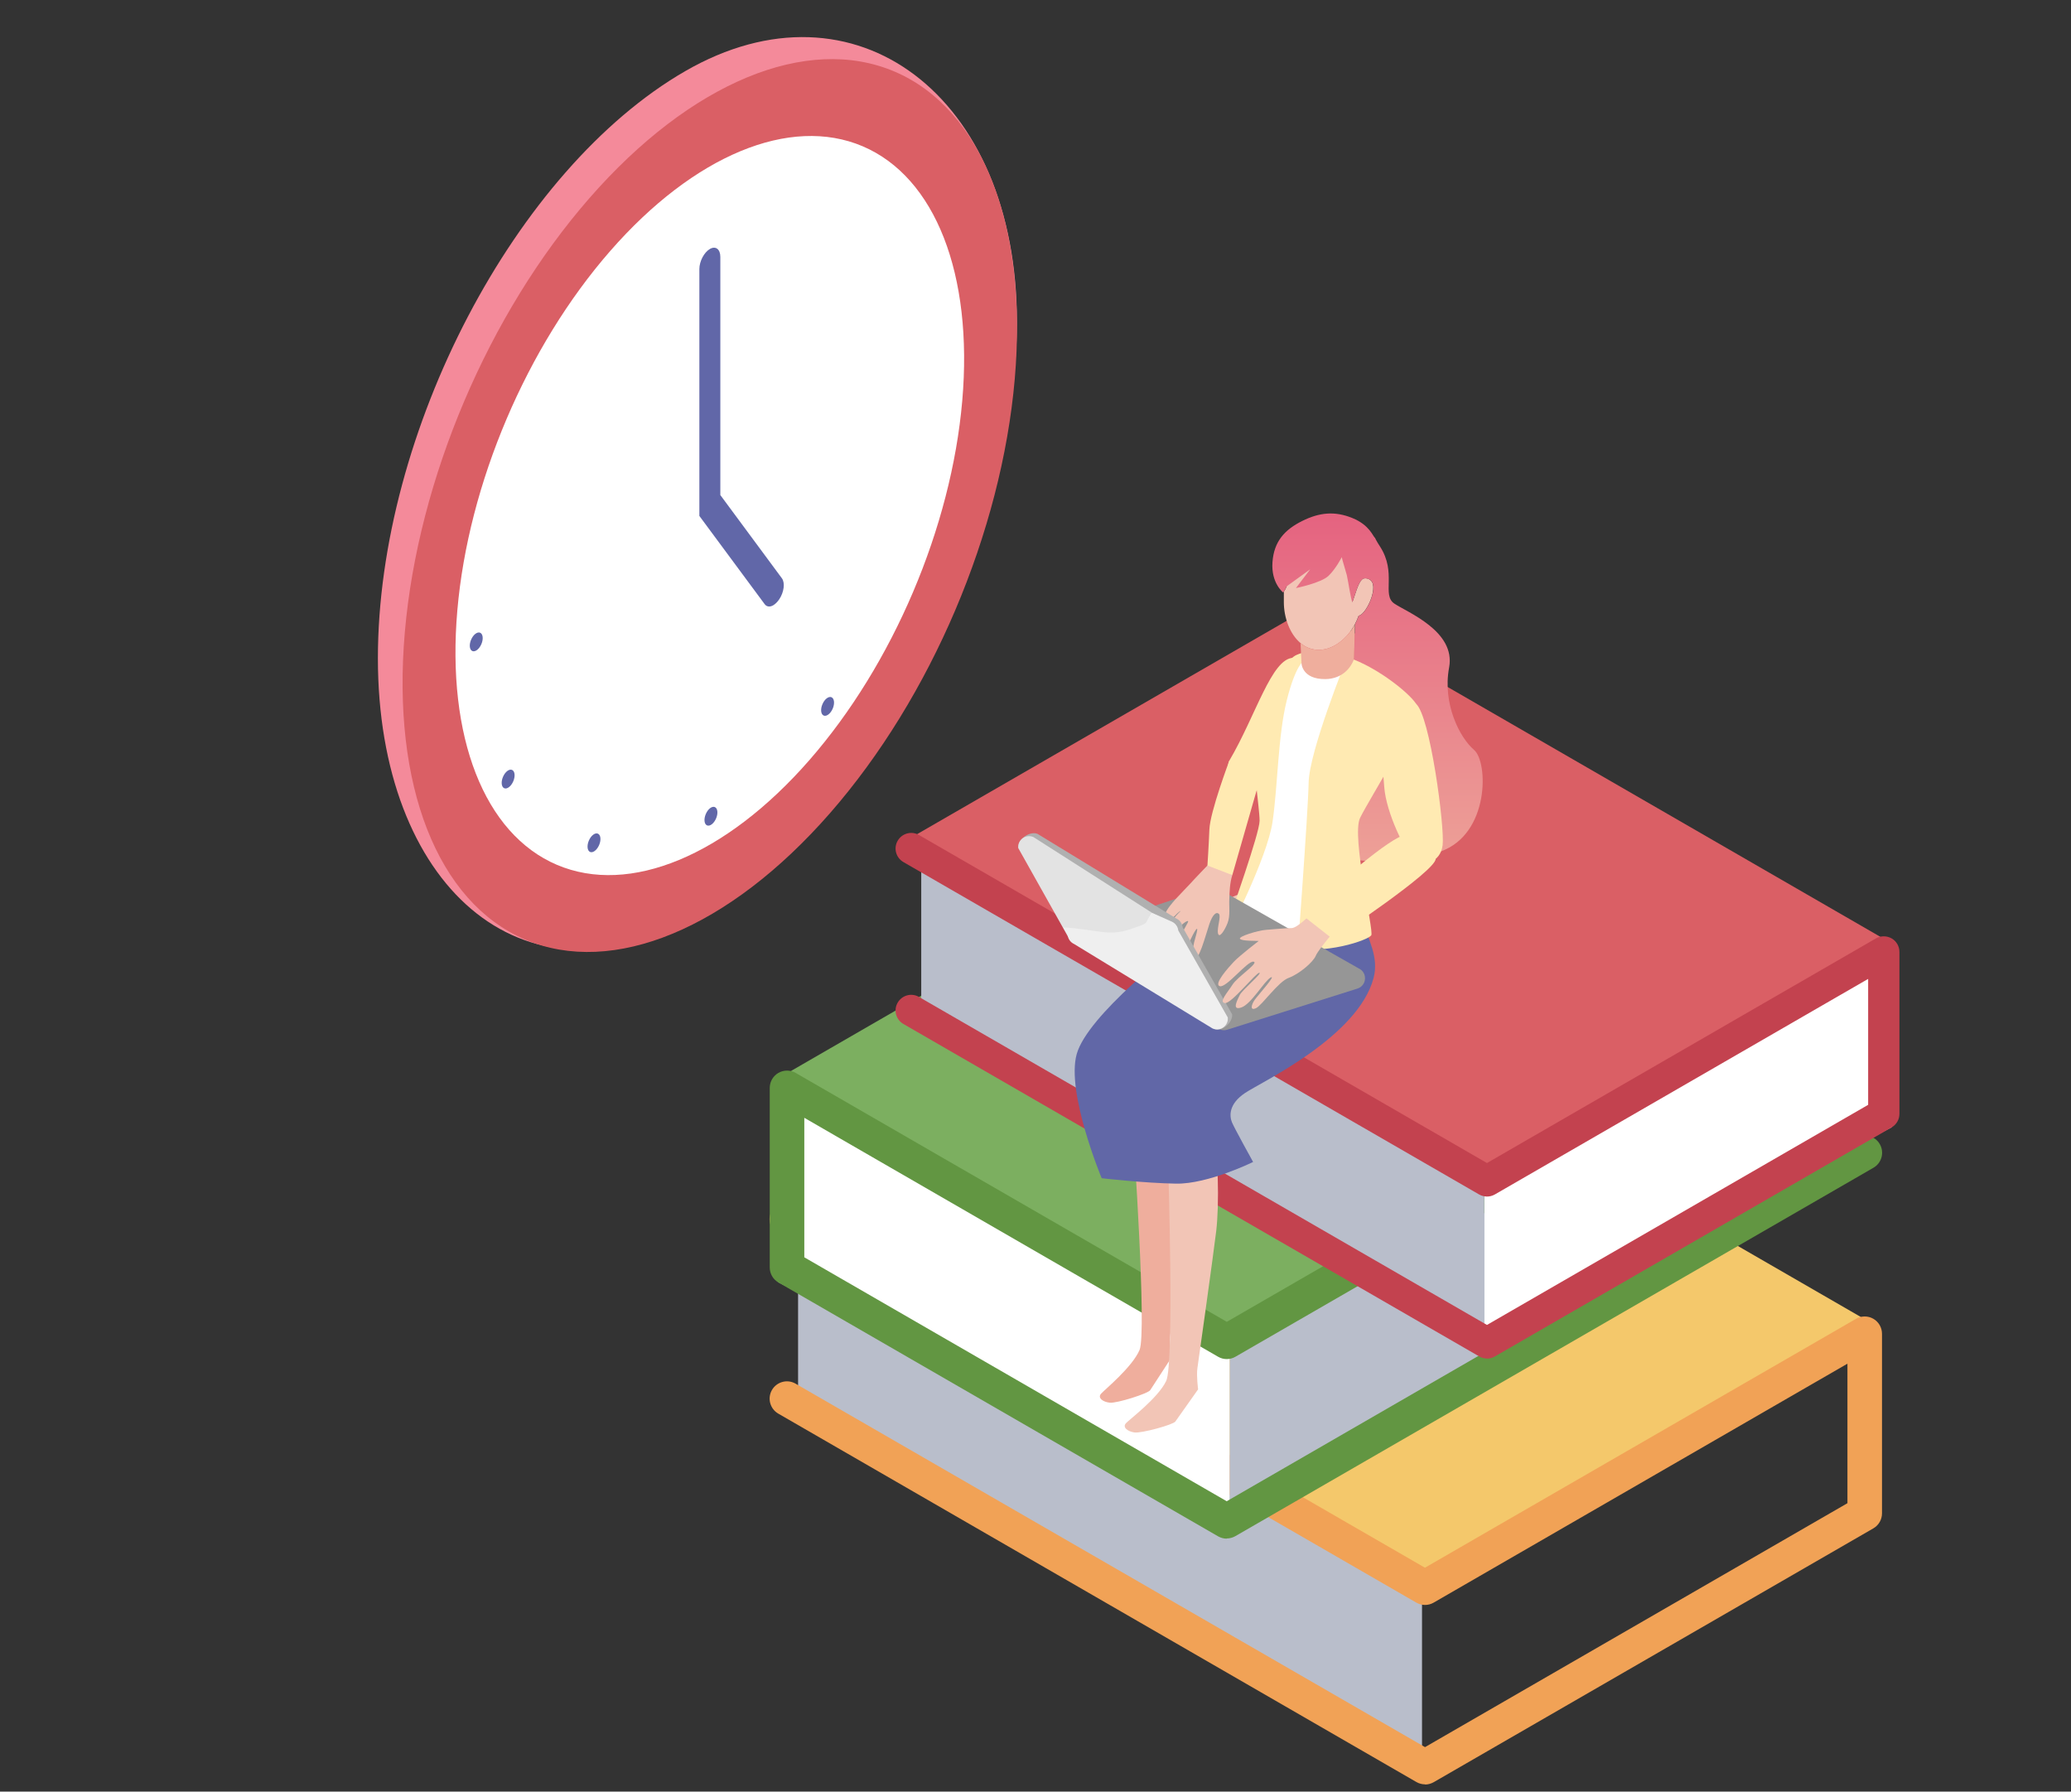 <?xml version="1.0" encoding="UTF-8"?><svg id="b" xmlns="http://www.w3.org/2000/svg" xmlns:xlink="http://www.w3.org/1999/xlink" viewBox="0 0 233.08 201.62"><rect x="0" y="0" width="233.08" height="201.62" fill="#333333" stroke="none"/><defs><linearGradient id="d" x1="5.17" y1="57.78" x2="5.17" y2="96.89" gradientTransform="translate(149.86)" gradientUnits="userSpaceOnUse"><stop offset="0" stop-color="#e56380"/><stop offset="1" stop-color="#eda097"/></linearGradient><clipPath id="e"><path d="m150.81,73.29c3.58.87,7.76,4.64,8.54,5.9.78,1.26-5.29,10.77-6.29,12.85-1,2.08,1.57,12.69,1.26,13.21s-5.2,2.3-9.62,1.34c-4.42-.95-6.37-2.82-6.29-3.29s3.34-9.51,3.34-10.94-.92-7.33-.71-9.5,3.09-8.38,4.87-9.16,3.29-.78,4.9-.39Z" fill="none" stroke-width="0"/></clipPath></defs><g id="c"><rect width="233.08" height="201.62" fill="#fff" opacity="0" stroke-width="0"/><path d="m42.53,74.08c0-25.46,15.48-55.04,34.58-66.07,19.1-11.03,37.34,2.75,37.34,28.21,0,25.46-17.49,55.91-36.58,66.93-19.1,11.03-35.34-3.61-35.34-29.07Z" fill="#f48a9a" stroke-width="0"/><ellipse cx="79.88" cy="56.89" rx="53.08" ry="30.03" transform="translate(-3.74 108.12) rotate(-66.95)" fill="#da5f65" stroke-width="0"/><ellipse cx="79.88" cy="56.89" rx="43.94" ry="24.86" transform="translate(-3.74 108.12) rotate(-66.95)" fill="#fff" stroke-width="0"/><path d="m87.03,68.11c-.37.22-.74.19-.97-.12l-7.35-9.93v-27.78c0-.87.53-1.88,1.18-2.26s1.18.02,1.18.89v26.8s6.93,9.37,6.93,9.37c.37.5.24,1.56-.3,2.36-.21.31-.44.53-.67.67Z" fill="#6167a8" stroke-width="0"/><ellipse cx="53.6" cy="72.24" rx="1.12" ry=".63" transform="translate(-33.86 93.27) rotate(-66.95)" fill="#6167a8" stroke-width="0"/><ellipse cx="57.18" cy="87.67" rx="1.12" ry=".63" transform="translate(-45.87 105.96) rotate(-66.95)" fill="#6167a8" stroke-width="0"/><ellipse cx="66.85" cy="94.85" rx="1.12" ry=".63" transform="translate(-46.6 119.22) rotate(-66.95)" fill="#6167a8" stroke-width="0"/><ellipse cx="80.01" cy="91.86" rx="1.12" ry=".63" transform="translate(-35.84 129.51) rotate(-66.95)" fill="#6167a8" stroke-width="0"/><ellipse cx="93.14" cy="79.5" rx="1.12" ry=".63" transform="translate(-16.48 134.07) rotate(-66.95)" fill="#6167a8" stroke-width="0"/><polygon points="89.82 138.73 89.82 158.66 160.04 198.28 160.04 171.71 89.82 138.73" fill="#b9becb" stroke-width="0"/><path d="m211.27,149.27l-50.3,29.04-72.99-42.14,48.2-27.83c1.3-.75,2.9-.75,4.2,0l70.89,40.93Z" fill="#f4c86b" stroke-width="0"/><path d="m160.38,200.8c-.34,0-.67-.09-.97-.26l-71.82-41.46c-.93-.54-1.25-1.73-.71-2.66.54-.93,1.73-1.25,2.66-.71l70.84,40.9,47.54-27.45v-15.7l-46.57,26.89c-.6.35-1.35.35-1.95,0l-71.82-41.46c-.93-.54-1.25-1.73-.71-2.66.54-.93,1.73-1.25,2.66-.71l70.84,40.9,48.52-28.01c.6-.35,1.35-.35,1.95,0,.6.35.97.99.97,1.69v20.2c0,.7-.37,1.34-.97,1.69l-49.49,28.57c-.3.17-.64.26-.97.26Z" fill="#f1a256" stroke-width="0"/><polygon points="89.05 123.39 87.59 144.29 138.4 170.61 138.4 150.64 89.05 123.39" fill="#fff" stroke-width="0"/><polygon points="208.62 111.06 208.62 130.99 138.4 170.61 138.4 144.03 208.62 111.06" fill="#b9becb" stroke-width="0"/><path d="m87.17,121.59l50.3,29.04,72.99-42.14-48.2-27.83c-1.3-.75-2.9-.75-4.2,0l-70.89,40.93Z" fill="#7caf60" stroke-width="0"/><path d="m138.06,173.13c.34,0,.67-.09.97-.26l71.82-41.46c.93-.54,1.25-1.73.71-2.66-.54-.93-1.73-1.25-2.66-.71l-70.84,40.9-47.54-27.45v-15.7s46.57,26.89,46.57,26.89c.6.35,1.35.35,1.95,0l71.82-41.46c.93-.54,1.25-1.73.71-2.66-.54-.93-1.73-1.25-2.66-.71l-70.84,40.9-48.52-28.01c-.6-.35-1.35-.35-1.95,0-.6.35-.97.99-.97,1.69v20.2c0,.7.37,1.34.97,1.69l49.49,28.57c.3.17.64.26.97.26Z" fill="#629642" stroke-width="0"/><polygon points="211.57 108 212.89 126.86 167.05 150.6 167.05 132.58 211.57 108" fill="#fff" stroke-width="0"/><polygon points="103.68 96.87 103.68 114.85 167.05 150.6 167.05 126.63 103.68 96.87" fill="#b9becb" stroke-width="0"/><path d="m213.27,106.38l-45.39,26.21-65.86-38.03,43.5-25.11c1.17-.68,2.61-.68,3.79,0l63.97,36.93Z" fill="#da5f65" stroke-width="0"/><path d="m167.35,152.88c-.3,0-.61-.08-.88-.24l-64.8-37.41c-.84-.49-1.13-1.56-.64-2.4.49-.84,1.56-1.13,2.4-.64l63.92,36.91,42.9-24.77v-14.17l-42.02,24.26c-.54.31-1.21.31-1.76,0l-64.8-37.41c-.84-.49-1.13-1.56-.64-2.4.49-.84,1.56-1.13,2.4-.64l63.92,36.91,43.78-25.28c.54-.31,1.21-.31,1.76,0,.54.31.88.89.88,1.52v18.23c0,.63-.34,1.21-.88,1.52l-44.66,25.78c-.27.16-.58.24-.88.24Z" fill="#c3424f" stroke-width="0"/><path d="m141.02,99.99s-3.73,1.45-4.68,2.1c-.95.65-2.95,2.85-2.56,3.21s1.55-.36,1.55-.36c0,0-1.96,2.08-2.26,2.64-.3.57-.73,1.17-.24,1.19s2.75-2.32,2.75-2.32c0,0-2.54,2.38-2.48,2.89s.93.2,1.51-.14,2.1-2.1,2.1-2.1c0,0-2.16,2.18-1.68,2.56.48.38,2.73-2.34,2.73-2.34,0,0-1.25,1.8-.79,2s2.5-2.4,3.33-3.15,3.59-4.12,3.59-4.12l-2.87-2.06Z" fill="#f2c5b6" stroke-width="0"/><path d="m154.11,65.19c-.07-.03-.13-.06-.2-.08-.14-.04-.27-.04-.4-.02-.63.1-1.1,2.28-1.31,2.66-.17-.29.45-3.41.3-4.11-.04-.2-.43-1.39-.45-1.6,0,0-1.47-2.28-3.82-1.55-1.97.61-3.25,4.99-3.42,5.47-.11.3-.24.5-.32.62v1.19c0,1.71.66,3.58,1.88,4.6.57.47,1.25.76,2.05.76.84,0,1.66-.33,2.37-.87.69-.52,1.28-1.23,1.7-2.02.16-.31.3-.62.41-.94.04-.02.09-.03.13-.05.84-.33,2.26-3.47,1.07-4.05Z" fill="#f2c5b6" stroke-width="0"/><path d="m144.81,65.95c-.11.3-.24.5-.32.62-.05.06-.08.1-.08.1,0,0-1.37-1.05-1.2-3.41.17-2.36,1.4-3.66,3.34-4.63,1.94-.97,3.69-1.14,5.66-.33,1.97.8,2.32,2.11,2.54,2.22,0,0,.1.27.55.96,1.94,2.98.18,5.46,1.62,6.44,1.44.98,6.94,3.1,6.17,7.2-.76,4.09,1.2,7.9,2.81,9.27,1.6,1.36,1.76,9.47-3.77,11.43-5.54,1.97-11.47.68-11.47.68l-.56-17.53.29-2.76c1.58-.56,2.01-2.06,2.01-2.06l.04-1.55.06-2.36c.16-.31.3-.62.41-.94.04-.02.09-.03.13-.05.84-.33,2.26-3.47,1.07-4.05-.07-.03-.13-.06-.2-.08-.14-.04-.27-.04-.4-.02-.63.1-1.1,2.28-1.31,2.66-.17-.29-.46-2.33-.62-3.03-.04-.2-.55-1.82-.57-2.03,0,0-.65,1.29-1.49,2.1-.84.81-3.67,1.38-3.67,1.38l1.6-2.11-2.64,1.91" fill="url(#d)" stroke-width="0"/><path d="m132.2,123.7c.97,1.85,1.24,8.33,1.02,11.12-.22,2.78-1.44,14.68-1.52,15.53s.17,2.37.17,2.37c0,0-2.18,3.34-2.42,3.72s-3.75,1.49-4.54,1.41c-.79-.08-1.4-.54-1-1s3.49-2.96,4.34-4.93c.84-1.97-.72-24.36-.72-24.36l4.68-3.85Z" fill="#efae9d" stroke-width="0"/><path d="m136.3,127.37c.9,1.88.91,8.38.58,11.15-.33,2.77-2,14.62-2.12,15.46-.12.84.08,2.37.08,2.37,0,0-2.31,3.26-2.56,3.62s-3.81,1.34-4.6,1.23c-.79-.11-1.38-.59-.96-1.04s3.61-2.83,4.53-4.76c.92-1.94.22-24.37.22-24.37l4.83-3.66Z" fill="#f2c5b6" stroke-width="0"/><path d="m153.06,102.97c1.04,2.93,2.13,4.78,1.53,7.08-1.75,6.64-12.64,11.72-14.47,12.95s-1.77,2.56-1.47,3.3c.31.73,2.38,4.46,2.38,4.46,0,0-5.07,2.5-8.67,2.44-3.6-.06-8.37-.61-8.37-.61,0,0-4.03-9.65-2.81-13.98,1.22-4.34,10.93-11.91,13.25-13.62,2.32-1.71,6.35-3.18,6.35-3.18l12.27,1.16Z" fill="#6167a7" stroke-width="0"/><path d="m138.36,85.59c2.99-5.08,4.75-11.51,7.18-11.56,2.44-.06,2.22,5.54,1.16,7.53s-5.41,8.13-6.68,8.63c-1.27.5-2.22-3.66-1.66-4.6Z" fill="#ffeab2" stroke-width="0"/><path d="m150.86,73.73c3.58.87,7.71,4.2,8.5,5.46.78,1.26-5.29,10.77-6.29,12.85-1,2.08,1.57,12.69,1.26,13.21s-5.2,2.3-9.62,1.34c-4.42-.95-6.37-2.82-6.29-3.29s3.34-9.51,3.34-10.94-.92-7.33-.71-9.5,3.09-8.38,4.87-9.16,3.34-.34,4.94.05Z" fill="#ffeab2" stroke-width="0"/><g clip-path="url(#e)"><path d="m151.48,74.34s-4.13,10.2-4.2,13.73-1.33,20.26-1.33,20.26l-7.86-3s4.53-8.73,5.13-12.86c.6-4.13.6-9.66,1.6-13.66,1-4,1.93-4.47,1.93-4.47h4.73Z" fill="#fff" stroke-width="0"/></g><path d="m155.82,82.47c1-3.16,1.94-4.54,3.53-3.28s3.26,13.9,3.01,15.92-2.24,2.41-3.22,1.59-3.14-5.25-3.35-8.13c-.21-2.88-.47-4.47.04-6.11Z" fill="#ffeab2" stroke-width="0"/><path d="m150.79,72.26c-.71.54-1.52.87-2.37.87-.8,0-1.49-.29-2.05-.76l.11,2.3s.07,1.78,2.68,1.75c.47,0,.88-.09,1.22-.21,1.58-.56,2.01-2.06,2.01-2.06l.04-1.55.06-2.36c-.42.79-1.01,1.5-1.7,2.02Z" fill="#efae9d" stroke-width="0"/><path d="m137.25,115.82l-14.8-9.15c-1.03-.46-.94-1.94.13-2.28l13.54-4.51c.28-.09.59-.07.86.05l15.92,9.04c1.03.46.94,1.94-.13,2.28l-14.66,4.63c-.28.09-.59.07-.86-.05Z" fill="#969696" stroke-width="0"/><path d="m138.69,98.48c-.29.88-.31,1.95-.34,2.74-.04.79.13,1.84-.2,2.67-.33.83-.93,1.76-1.07,1.14s.38-1.92.1-2.19-.71.05-1.09,1.2c-.39,1.15-1.25,4.47-1.69,3.61-.44-.86.3-2.39.34-3.01s-.94,1.39-1.23,2.23-.8,1.59-1,.3,1.08-3.05,1.2-3.43-1.1.48-1.34,1.2-.11,1.92-.35,1.78-.73-.86-.47-2.15,1.58-2.19,1.28-2.04-1.24,1.14-1.36,1.48-.23,1.07-.41.67c-.19-.41-.22-.95.09-1.87.31-.91,2.14-2.63,2.75-3.31.61-.68,2.4-2.53,2.4-2.53l2.39,1.51Z" fill="#f2c5b6" stroke-width="0"/><path d="m136.66,115.77l-15.29-9.9c-.4-.18-.67-.55-.72-.99l-6.03-9.51c-.1-.94,1.32-1.91,2.17-1.52l15.59,9.51c.4.18.67.55.72.99l5.57,9.79c.1.94-1.16,2.02-2.02,1.64Z" fill="#b0b0b0" stroke-width="0"/><path d="m127.68,105.78c2.12-1.64,1.03-1.74,1.91-3.1l-13.28-8.48c-.86-.38-1.81.31-1.71,1.24l5.62,10.01c3.55-.07,4.15,2.88,7.46.32Z" fill="#e3e3e3" stroke-width="0"/><path d="m120.88,106.23l15.59,9.51c.86.38,1.81-.31,1.71-1.24l-5.57-9.79c-.05-.43-.32-.81-.72-.99l-2.31-1.03c-.88,1.35.09,1.04-2.44,1.9-2.38.81-3.81-.01-7.48-.23l.5.88c.05.43.32.81.72.99Z" fill="#efefef" stroke-width="0"/><path d="m147.6,102.8s-1.58,1.64-2.23,1.64-1.97.13-2.89.2c-.92.07-3.18.76-2.92,1.02s1.84.2,2.1.23c0,0-2.17,1.67-2.79,2.33s-2.33,2.56-1.58,2.76,3.09-2.86,3.78-2.76c.69.1-1.81,1.71-2.36,2.59-.56.89-1.58,1.97-.85,2.07.72.1,3.48-3.41,3.87-3.41s-1.94,1.94-2.2,2.5-.95,1.77.16,1.41c1.12-.36,2.63-3.02,3.32-3.38.69-.36-1.41,1.97-1.81,2.53-.39.56-.53,1.25.16.92.69-.33,2.5-2.99,3.68-3.41,1.18-.43,2.76-1.77,3.05-2.5.3-.72,2.63-3.41,2.63-3.41l-3.12-1.31Z" fill="#f2c5b6" stroke-width="0"/><path d="m146.71,103.09c2.94-3.02,10.02-9.13,11.51-9.13s3.34,1.27,3.36,2.68c.02,1.4-11.55,9.06-11.55,9.06l-3.32-2.6Z" fill="#ffeab2" stroke-width="0"/><path d="m138.36,85.59s-2.17,5.75-2.25,7.75c-.08,1.99-.22,4.06-.22,4.06l2.8,1.08,2.74-9.54-3.07-3.34Z" fill="#ffeab2" stroke-width="0"/></g></svg>
